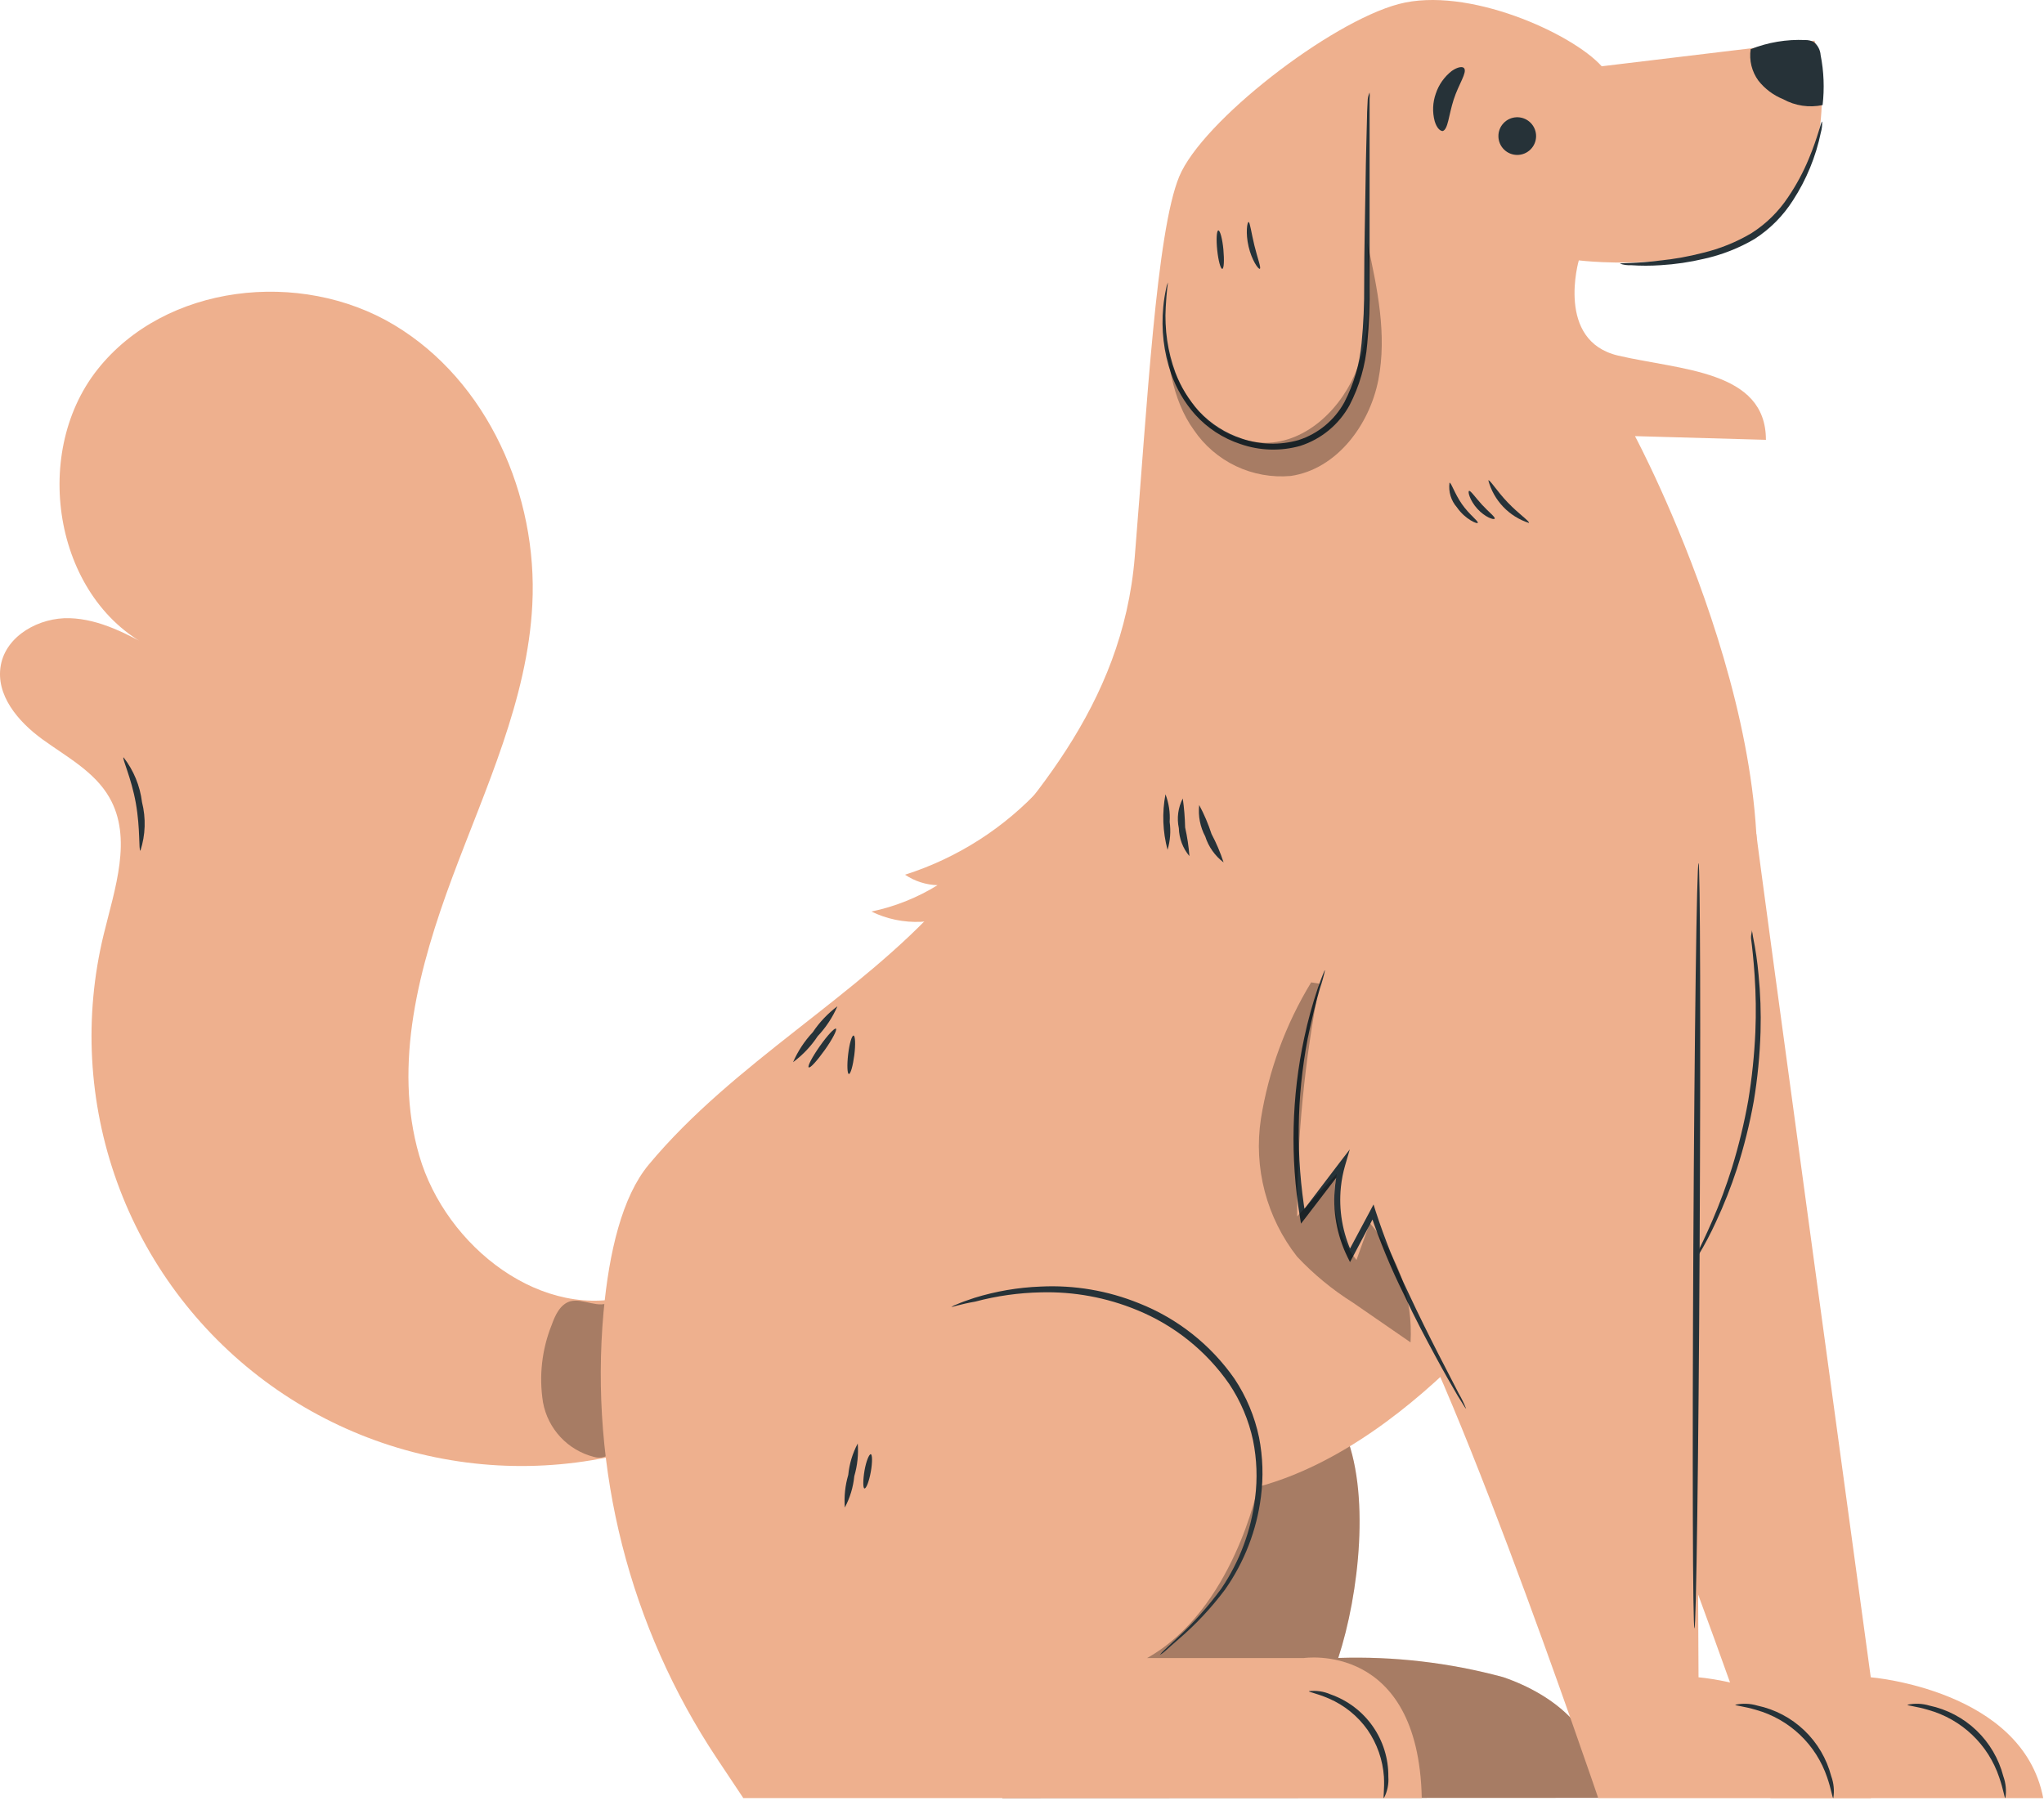 <?xml version="1.0" encoding="utf-8"?>
<svg xmlns="http://www.w3.org/2000/svg" fill="none" height="100%" overflow="visible" preserveAspectRatio="none" style="display: block;" viewBox="0 0 105 93" width="100%">
<g id="dog-2">
<path d="M90.223 42.839C90.223 43.117 96.101 86.17 96.101 86.17C96.101 86.17 103.903 86.802 104.96 92.377H90.95C90.95 92.377 82.351 67.067 79.675 64.953C77.502 63.365 75.169 62.008 72.715 60.904L76.638 59.252L73.961 55.867C73.961 55.867 75.227 57.291 76.815 54.975" fill="#EEB08E" id="Vector"/>
<path d="M103.017 92.376C102.966 92.376 102.922 91.953 102.7 91.314C102.422 90.482 101.945 89.731 101.309 89.126C100.674 88.522 99.9 88.082 99.055 87.846C98.423 87.656 97.98 87.631 97.986 87.58C98.359 87.499 98.747 87.515 99.112 87.624C100.02 87.816 100.856 88.257 101.527 88.897C102.197 89.538 102.676 90.353 102.909 91.25C103.04 91.611 103.077 91.998 103.017 92.376Z" fill="#263238" id="Vector_2"/>
<path d="M89.882 47.431C89.965 47.656 90.023 47.889 90.052 48.127C90.184 48.773 90.279 49.426 90.337 50.082C90.433 51.053 90.467 52.03 90.439 53.005C90.403 54.202 90.287 55.394 90.091 56.574C89.879 57.752 89.59 58.915 89.224 60.054C88.921 60.982 88.562 61.891 88.148 62.775C87.875 63.372 87.569 63.953 87.23 64.515C87.121 64.73 86.987 64.932 86.832 65.116C86.909 64.896 87.008 64.684 87.129 64.484C87.344 64.072 87.635 63.465 87.964 62.706C88.346 61.819 88.682 60.913 88.971 59.991C89.319 58.86 89.598 57.708 89.806 56.543C89.999 55.374 90.121 54.195 90.173 53.012C90.213 52.046 90.2 51.078 90.135 50.114C90.078 49.291 90.008 48.627 89.945 48.165C89.9 47.923 89.879 47.677 89.882 47.431Z" fill="#263238" id="Vector_3"/>
<path d="M32.571 66.51C27.914 67.978 22.896 64.061 21.536 59.366C20.176 54.671 21.536 49.641 23.238 45.066C24.94 40.491 27.098 35.942 27.345 31.063C27.636 25.457 25.061 19.579 20.245 16.693C15.43 13.808 8.482 14.586 5.002 18.99C1.522 23.394 2.844 30.975 7.932 33.341C6.571 32.588 5.141 31.81 3.585 31.759C2.028 31.709 0.32 32.645 0.041 34.176C-0.237 35.708 0.934 37.074 2.167 37.973C3.401 38.871 4.85 39.631 5.616 40.966C6.824 43.06 5.894 45.667 5.325 48.015C4.302 52.227 4.542 56.648 6.013 60.725C7.485 64.803 10.124 68.357 13.601 70.946C17.079 73.534 21.241 75.042 25.57 75.282C29.898 75.521 34.201 74.482 37.943 72.293" fill="#EEB08E" id="Vector_4"/>
<g id="Group" opacity="0.3">
<path d="M31.356 66.856C30.792 67.286 29.963 66.672 29.287 66.856C28.78 67.007 28.521 67.558 28.344 68.058C27.835 69.321 27.68 70.699 27.894 72.044C28.016 72.713 28.327 73.332 28.79 73.829C29.253 74.326 29.85 74.679 30.508 74.847C30.677 74.9 30.859 74.901 31.029 74.851C31.199 74.8 31.35 74.7 31.463 74.562C31.541 74.39 31.57 74.2 31.545 74.012C31.486 71.734 31.425 69.452 31.362 67.166" fill="black" id="Vector_5"/>
</g>
<path d="M51.491 92.377L47.91 71.04L62.236 67.244C65.108 68.028 67.658 70.369 69.038 73.483C70.417 76.596 69.822 81.898 68.746 85.176C71.604 85.084 74.459 85.416 77.219 86.163C79.877 87.074 82.49 89.093 82.104 92.364L51.491 92.377Z" fill="#EEB08E" id="Vector_6"/>
<g id="Group_2" opacity="0.3">
<path d="M51.491 92.377L47.91 71.04L62.236 67.244C65.108 68.028 67.658 70.37 69.038 73.483C70.417 76.596 69.822 81.898 68.746 85.176C71.604 85.084 74.459 85.416 77.219 86.163C79.877 87.074 82.49 89.093 82.104 92.364L51.491 92.377Z" fill="black" id="Vector_7"/>
</g>
<path d="M38.184 92.376H73.036C72.865 84.29 66.974 85.182 66.974 85.182H58.925C63.355 82.695 64.62 76.387 64.62 76.387C73.036 74.134 79.762 64.162 79.762 64.162L86.323 50.621L86.659 55.512L89.683 49.305C92.543 38.396 83.989 22.406 83.989 22.406L90.715 22.596C90.715 19.021 86.343 19.021 83.122 18.268C79.901 17.515 81.103 13.377 81.103 13.377C81.103 13.377 88.696 14.32 91.702 10.745C94.707 7.17 93.214 2.089 93.214 2.089L82.28 3.405C80.762 1.715 75.383 -0.733 71.846 0.209C68.309 1.152 61.754 6.227 60.577 9.068C59.4 11.909 58.925 20.901 58.292 28.614C57.66 36.327 52.838 41.402 48.466 46.293C44.093 51.184 37.709 54.569 33.324 59.834C31.957 61.479 31.287 64.32 31.002 67.427C30.282 75.502 32.336 83.581 36.823 90.333L38.184 92.376Z" fill="#EEB08E" id="Vector_8"/>
<path d="M87.044 44.725C87.044 45.003 87.253 86.17 87.253 86.17C87.253 86.17 95.061 86.803 96.112 92.377H82.102C82.102 92.377 73.503 67.067 70.833 64.954C68.66 63.366 66.327 62.008 63.873 60.904L67.79 59.253L65.119 55.867C65.119 55.867 66.385 57.291 67.967 54.975" fill="#EEB08E" id="Vector_9"/>
<path d="M70.356 4.753C70.367 4.862 70.367 4.973 70.356 5.082C70.356 5.335 70.356 5.645 70.356 6.025C70.356 6.885 70.356 8.056 70.356 9.48V14.611C70.375 15.627 70.334 16.643 70.236 17.655C70.146 18.759 69.836 19.835 69.325 20.819C68.78 21.813 67.874 22.56 66.794 22.907C65.783 23.191 64.71 23.158 63.719 22.812C62.823 22.517 62.02 21.994 61.39 21.293C60.85 20.683 60.434 19.974 60.163 19.205C59.781 18.1 59.643 16.926 59.758 15.763C59.787 15.448 59.836 15.135 59.903 14.826C59.92 14.717 59.952 14.611 59.998 14.51C59.998 14.51 59.928 14.959 59.884 15.775C59.816 16.918 59.984 18.061 60.378 19.135C60.653 19.868 61.062 20.542 61.586 21.122C62.196 21.776 62.963 22.264 63.814 22.54C64.748 22.854 65.757 22.878 66.705 22.609C67.709 22.286 68.552 21.591 69.059 20.667C69.549 19.719 69.85 18.686 69.945 17.623C70.042 16.624 70.086 15.621 70.078 14.618C70.078 12.719 70.129 10.96 70.147 9.486C70.166 8.012 70.204 6.892 70.223 6.031C70.223 5.651 70.255 5.341 70.261 5.088C70.276 4.972 70.308 4.859 70.356 4.753Z" fill="#263238" id="Vector_10"/>
<path d="M89.931 2.531C89.847 3.101 89.99 3.68 90.33 4.145C90.662 4.566 91.099 4.893 91.596 5.094C92.214 5.436 92.935 5.544 93.627 5.398C93.726 4.541 93.692 3.675 93.525 2.829C93.516 2.697 93.479 2.569 93.417 2.452C93.355 2.336 93.269 2.233 93.165 2.152C93.031 2.086 92.883 2.054 92.734 2.057C91.773 2.014 90.813 2.175 89.919 2.531" fill="#263238" id="Vector_11"/>
<path d="M87.044 83.658C86.956 83.658 86.93 74.856 86.987 64.005C87.044 53.153 87.164 44.345 87.253 44.345C87.341 44.345 87.367 53.147 87.31 64.005C87.253 74.863 87.133 83.658 87.044 83.658Z" fill="#263238" id="Vector_12"/>
<path d="M71.092 92.376C71.041 92.376 71.129 91.946 71.092 91.281C71.033 90.416 70.742 89.584 70.25 88.87C69.749 88.163 69.064 87.608 68.269 87.263C67.637 86.991 67.232 86.934 67.238 86.883C67.617 86.837 68.002 86.894 68.352 87.048C69.226 87.354 69.983 87.926 70.515 88.684C71.048 89.442 71.329 90.349 71.319 91.275C71.348 91.656 71.269 92.037 71.092 92.376Z" fill="#263238" id="Vector_13"/>
<path d="M48.873 67.141C48.966 67.083 49.066 67.036 49.17 67.002C49.366 66.913 49.664 66.806 50.05 66.679C51.154 66.337 52.298 66.141 53.454 66.097C55.184 66.011 56.911 66.305 58.516 66.957C60.493 67.74 62.196 69.086 63.413 70.83C64.025 71.748 64.455 72.775 64.679 73.855C64.874 74.857 64.906 75.885 64.774 76.898C64.556 78.615 63.922 80.253 62.926 81.669C62.232 82.596 61.438 83.445 60.56 84.2C60.25 84.472 60.009 84.675 59.845 84.833C59.763 84.905 59.674 84.969 59.579 85.023C59.644 84.935 59.718 84.854 59.8 84.782L60.471 84.149C61.305 83.379 62.063 82.532 62.736 81.618C63.681 80.221 64.278 78.618 64.476 76.942C64.601 75.962 64.564 74.968 64.369 74C64.148 72.963 63.731 71.977 63.141 71.096C61.961 69.397 60.312 68.078 58.396 67.299C56.836 66.657 55.159 66.348 53.473 66.394C52.334 66.417 51.201 66.576 50.1 66.869C49.303 67.008 48.885 67.166 48.873 67.141Z" fill="#263238" id="Vector_14"/>
<path d="M75.317 72.381C75.268 72.327 75.226 72.268 75.191 72.204L74.868 71.685C74.596 71.223 74.204 70.54 73.735 69.673C73.267 68.806 72.71 67.775 72.122 66.509C71.45 65.159 70.873 63.763 70.394 62.333H70.673L69.496 64.567L69.35 64.839L69.211 64.56C68.665 63.439 68.446 62.187 68.579 60.947C68.616 60.555 68.69 60.168 68.8 59.789L69.085 59.928L67.053 62.58L66.832 62.864L66.775 62.51C66.273 59.461 66.348 56.344 66.997 53.323C67.181 52.449 67.418 51.587 67.705 50.741C67.806 50.444 67.901 50.216 67.958 50.064C68.015 49.912 68.053 49.836 68.066 49.842C67.998 50.157 67.911 50.468 67.806 50.773C67.636 51.367 67.402 52.247 67.174 53.367C66.601 56.368 66.564 59.446 67.066 62.459L66.794 62.39C67.427 61.548 68.117 60.656 68.813 59.732L69.338 59.049L69.097 59.878C68.993 60.238 68.921 60.606 68.882 60.979C68.76 62.161 68.966 63.354 69.477 64.427H69.199L70.388 62.2L70.559 61.877L70.667 62.225C71.13 63.646 71.686 65.034 72.331 66.383C72.9 67.604 73.432 68.667 73.881 69.546L74.938 71.597C75.085 71.847 75.212 72.11 75.317 72.381Z" fill="#263238" id="Vector_15"/>
<path d="M94.177 92.376C94.126 92.376 94.082 91.952 93.861 91.313C93.58 90.483 93.102 89.733 92.467 89.129C91.832 88.525 91.059 88.084 90.216 87.846C89.583 87.656 89.14 87.631 89.14 87.58C89.516 87.499 89.905 87.515 90.273 87.624C91.18 87.817 92.016 88.257 92.686 88.898C93.357 89.538 93.836 90.353 94.07 91.25C94.202 91.61 94.239 91.998 94.177 92.376Z" fill="#263238" id="Vector_16"/>
<g id="Group_3" opacity="0.3">
<path d="M67.354 50.469C66.046 52.618 65.169 55.002 64.772 57.486C64.583 58.73 64.651 59.999 64.971 61.216C65.291 62.432 65.856 63.57 66.632 64.56C67.483 65.466 68.446 66.26 69.499 66.921L72.46 68.964C72.589 66.725 71.838 64.525 70.365 62.833L69.682 64.731C69.192 64.116 68.847 63.398 68.673 62.632C68.499 61.865 68.5 61.068 68.676 60.302C67.993 61.028 67.311 61.757 66.632 62.491C66.624 58.479 67.012 54.475 67.79 50.539" fill="black" id="Vector_17"/>
</g>
<g id="Group_4" opacity="0.3">
<path d="M59.851 16.448C59.914 18.346 60.192 20.523 61.325 22.085C61.868 22.889 62.617 23.532 63.492 23.948C64.368 24.364 65.339 24.538 66.305 24.452C68.652 24.11 70.348 21.851 70.804 19.523C71.259 17.194 70.753 14.796 70.241 12.48C70.361 14.644 70.475 16.91 69.728 18.909C68.981 20.909 67.159 22.744 64.989 22.75C64.233 22.724 63.494 22.518 62.834 22.15C62.173 21.781 61.611 21.26 61.192 20.63C60.297 19.421 59.821 17.952 59.838 16.448" fill="black" id="Vector_18"/>
</g>
<path d="M40.74 54.569C40.986 54.001 41.329 53.481 41.752 53.031C42.095 52.517 42.523 52.066 43.018 51.696C42.771 52.263 42.429 52.783 42.005 53.233C41.665 53.749 41.236 54.201 40.74 54.569Z" fill="#263238" id="Vector_19"/>
<path d="M41.544 54.834C41.468 54.784 41.728 54.296 42.114 53.746C42.5 53.195 42.873 52.797 42.943 52.847C43.012 52.898 42.765 53.385 42.373 53.936C41.981 54.486 41.614 54.898 41.544 54.834Z" fill="#263238" id="Vector_20"/>
<path d="M43.607 55.176C43.524 55.176 43.505 54.714 43.569 54.17C43.632 53.625 43.758 53.189 43.847 53.201C43.936 53.214 43.955 53.663 43.885 54.208C43.815 54.752 43.695 55.182 43.607 55.176Z" fill="#263238" id="Vector_21"/>
<path d="M59.977 43.66C59.727 42.729 59.69 41.754 59.87 40.806C60.044 41.258 60.117 41.741 60.085 42.224C60.151 42.705 60.115 43.194 59.977 43.66Z" fill="#263238" id="Vector_22"/>
<path d="M61.101 43.983C60.762 43.58 60.571 43.074 60.557 42.547C60.445 42.031 60.517 41.491 60.759 41.022C60.829 41.515 60.869 42.011 60.88 42.509C60.989 42.994 61.063 43.487 61.101 43.983Z" fill="#263238" id="Vector_23"/>
<path d="M62.856 44.306C62.411 43.969 62.082 43.503 61.913 42.971C61.649 42.477 61.54 41.915 61.603 41.358C61.858 41.834 62.069 42.331 62.236 42.845C62.484 43.313 62.692 43.802 62.856 44.306Z" fill="#263238" id="Vector_24"/>
<path d="M75.911 26.861C75.911 26.937 75.279 26.697 74.842 26.064C74.691 25.893 74.579 25.691 74.514 25.473C74.448 25.254 74.431 25.024 74.462 24.798C74.557 24.798 74.709 25.336 75.095 25.893C75.481 26.45 75.962 26.779 75.911 26.861Z" fill="#263238" id="Vector_25"/>
<path d="M76.781 26.644C76.75 26.727 76.288 26.575 75.896 26.144C75.503 25.714 75.389 25.252 75.465 25.221C75.541 25.189 75.782 25.55 76.13 25.929C76.478 26.309 76.826 26.568 76.781 26.644Z" fill="#263238" id="Vector_26"/>
<path d="M78.543 26.867C78.04 26.706 77.585 26.421 77.22 26.038C76.856 25.656 76.592 25.188 76.455 24.678C76.537 24.633 76.885 25.222 77.455 25.817C78.024 26.411 78.587 26.785 78.543 26.867Z" fill="#263238" id="Vector_27"/>
<path d="M62.788 13.813C62.699 13.813 62.585 13.389 62.528 12.845C62.471 12.301 62.497 11.845 62.585 11.839C62.674 11.832 62.794 12.263 62.845 12.813C62.895 13.364 62.876 13.807 62.788 13.813Z" fill="#263238" id="Vector_28"/>
<path d="M64.716 13.808C64.646 13.852 64.304 13.371 64.14 12.669C63.975 11.967 64.07 11.404 64.14 11.404C64.209 11.404 64.279 11.954 64.437 12.606C64.595 13.258 64.798 13.77 64.716 13.808Z" fill="#263238" id="Vector_29"/>
<path d="M43.398 77.449C43.355 76.884 43.415 76.316 43.575 75.773C43.63 75.208 43.796 74.66 44.062 74.159C44.105 74.724 44.045 75.292 43.885 75.836C43.83 76.4 43.664 76.949 43.398 77.449Z" fill="#263238" id="Vector_30"/>
<path d="M44.409 76.468C44.327 76.468 44.327 76.044 44.409 75.557C44.491 75.07 44.65 74.697 44.732 74.709C44.814 74.722 44.82 75.133 44.732 75.621C44.643 76.108 44.498 76.481 44.409 76.468Z" fill="#263238" id="Vector_31"/>
<path d="M7.213 43.705C7.118 43.705 7.213 42.591 6.979 41.269C6.745 39.946 6.258 38.953 6.346 38.908C6.865 39.576 7.193 40.372 7.295 41.212C7.503 42.034 7.474 42.898 7.213 43.705Z" fill="#263238" id="Vector_32"/>
<path d="M93.602 6.246C93.612 6.434 93.59 6.622 93.538 6.803C93.281 8.047 92.794 9.231 92.102 10.296C91.597 11.091 90.925 11.766 90.134 12.276C89.328 12.75 88.453 13.093 87.54 13.295C86.806 13.469 86.059 13.579 85.306 13.624C84.798 13.659 84.289 13.659 83.781 13.624C83.593 13.634 83.403 13.608 83.224 13.548C83.224 13.498 84.022 13.548 85.281 13.384C86.019 13.309 86.751 13.177 87.47 12.991C88.347 12.782 89.187 12.443 89.963 11.985C90.721 11.505 91.368 10.868 91.862 10.119C92.277 9.506 92.629 8.853 92.912 8.17C93.399 7.012 93.545 6.234 93.602 6.246Z" fill="#263238" id="Vector_33"/>
<path d="M77.906 6.024C77.652 6.033 77.412 6.141 77.238 6.326C77.063 6.51 76.968 6.755 76.973 7.009C76.977 7.263 77.081 7.504 77.262 7.682C77.443 7.86 77.687 7.96 77.941 7.96C78.194 7.96 78.438 7.86 78.619 7.682C78.8 7.504 78.904 7.263 78.909 7.009C78.913 6.755 78.818 6.51 78.643 6.326C78.469 6.141 78.229 6.033 77.975 6.024" fill="#263238" id="Vector_34"/>
<path d="M74.111 6.732C73.984 6.732 73.807 6.587 73.7 6.226C73.575 5.759 73.595 5.265 73.757 4.809C73.909 4.348 74.196 3.943 74.579 3.644C74.889 3.429 75.136 3.404 75.212 3.505C75.376 3.727 74.933 4.315 74.674 5.119C74.415 5.922 74.389 6.65 74.111 6.732Z" fill="#263238" id="Vector_35"/>
<path d="M53.502 40.452C51.597 42.534 49.179 44.081 46.491 44.938C46.986 45.271 47.565 45.458 48.161 45.476C47.116 46.122 45.966 46.58 44.763 46.83C45.554 47.215 46.428 47.397 47.307 47.358C48.186 47.32 49.041 47.063 49.795 46.61C50.549 46.158 51.178 45.524 51.626 44.767C52.073 44.01 52.324 43.153 52.356 42.274" fill="#EEB08E" id="Vector_36"/>
</g>
</svg>